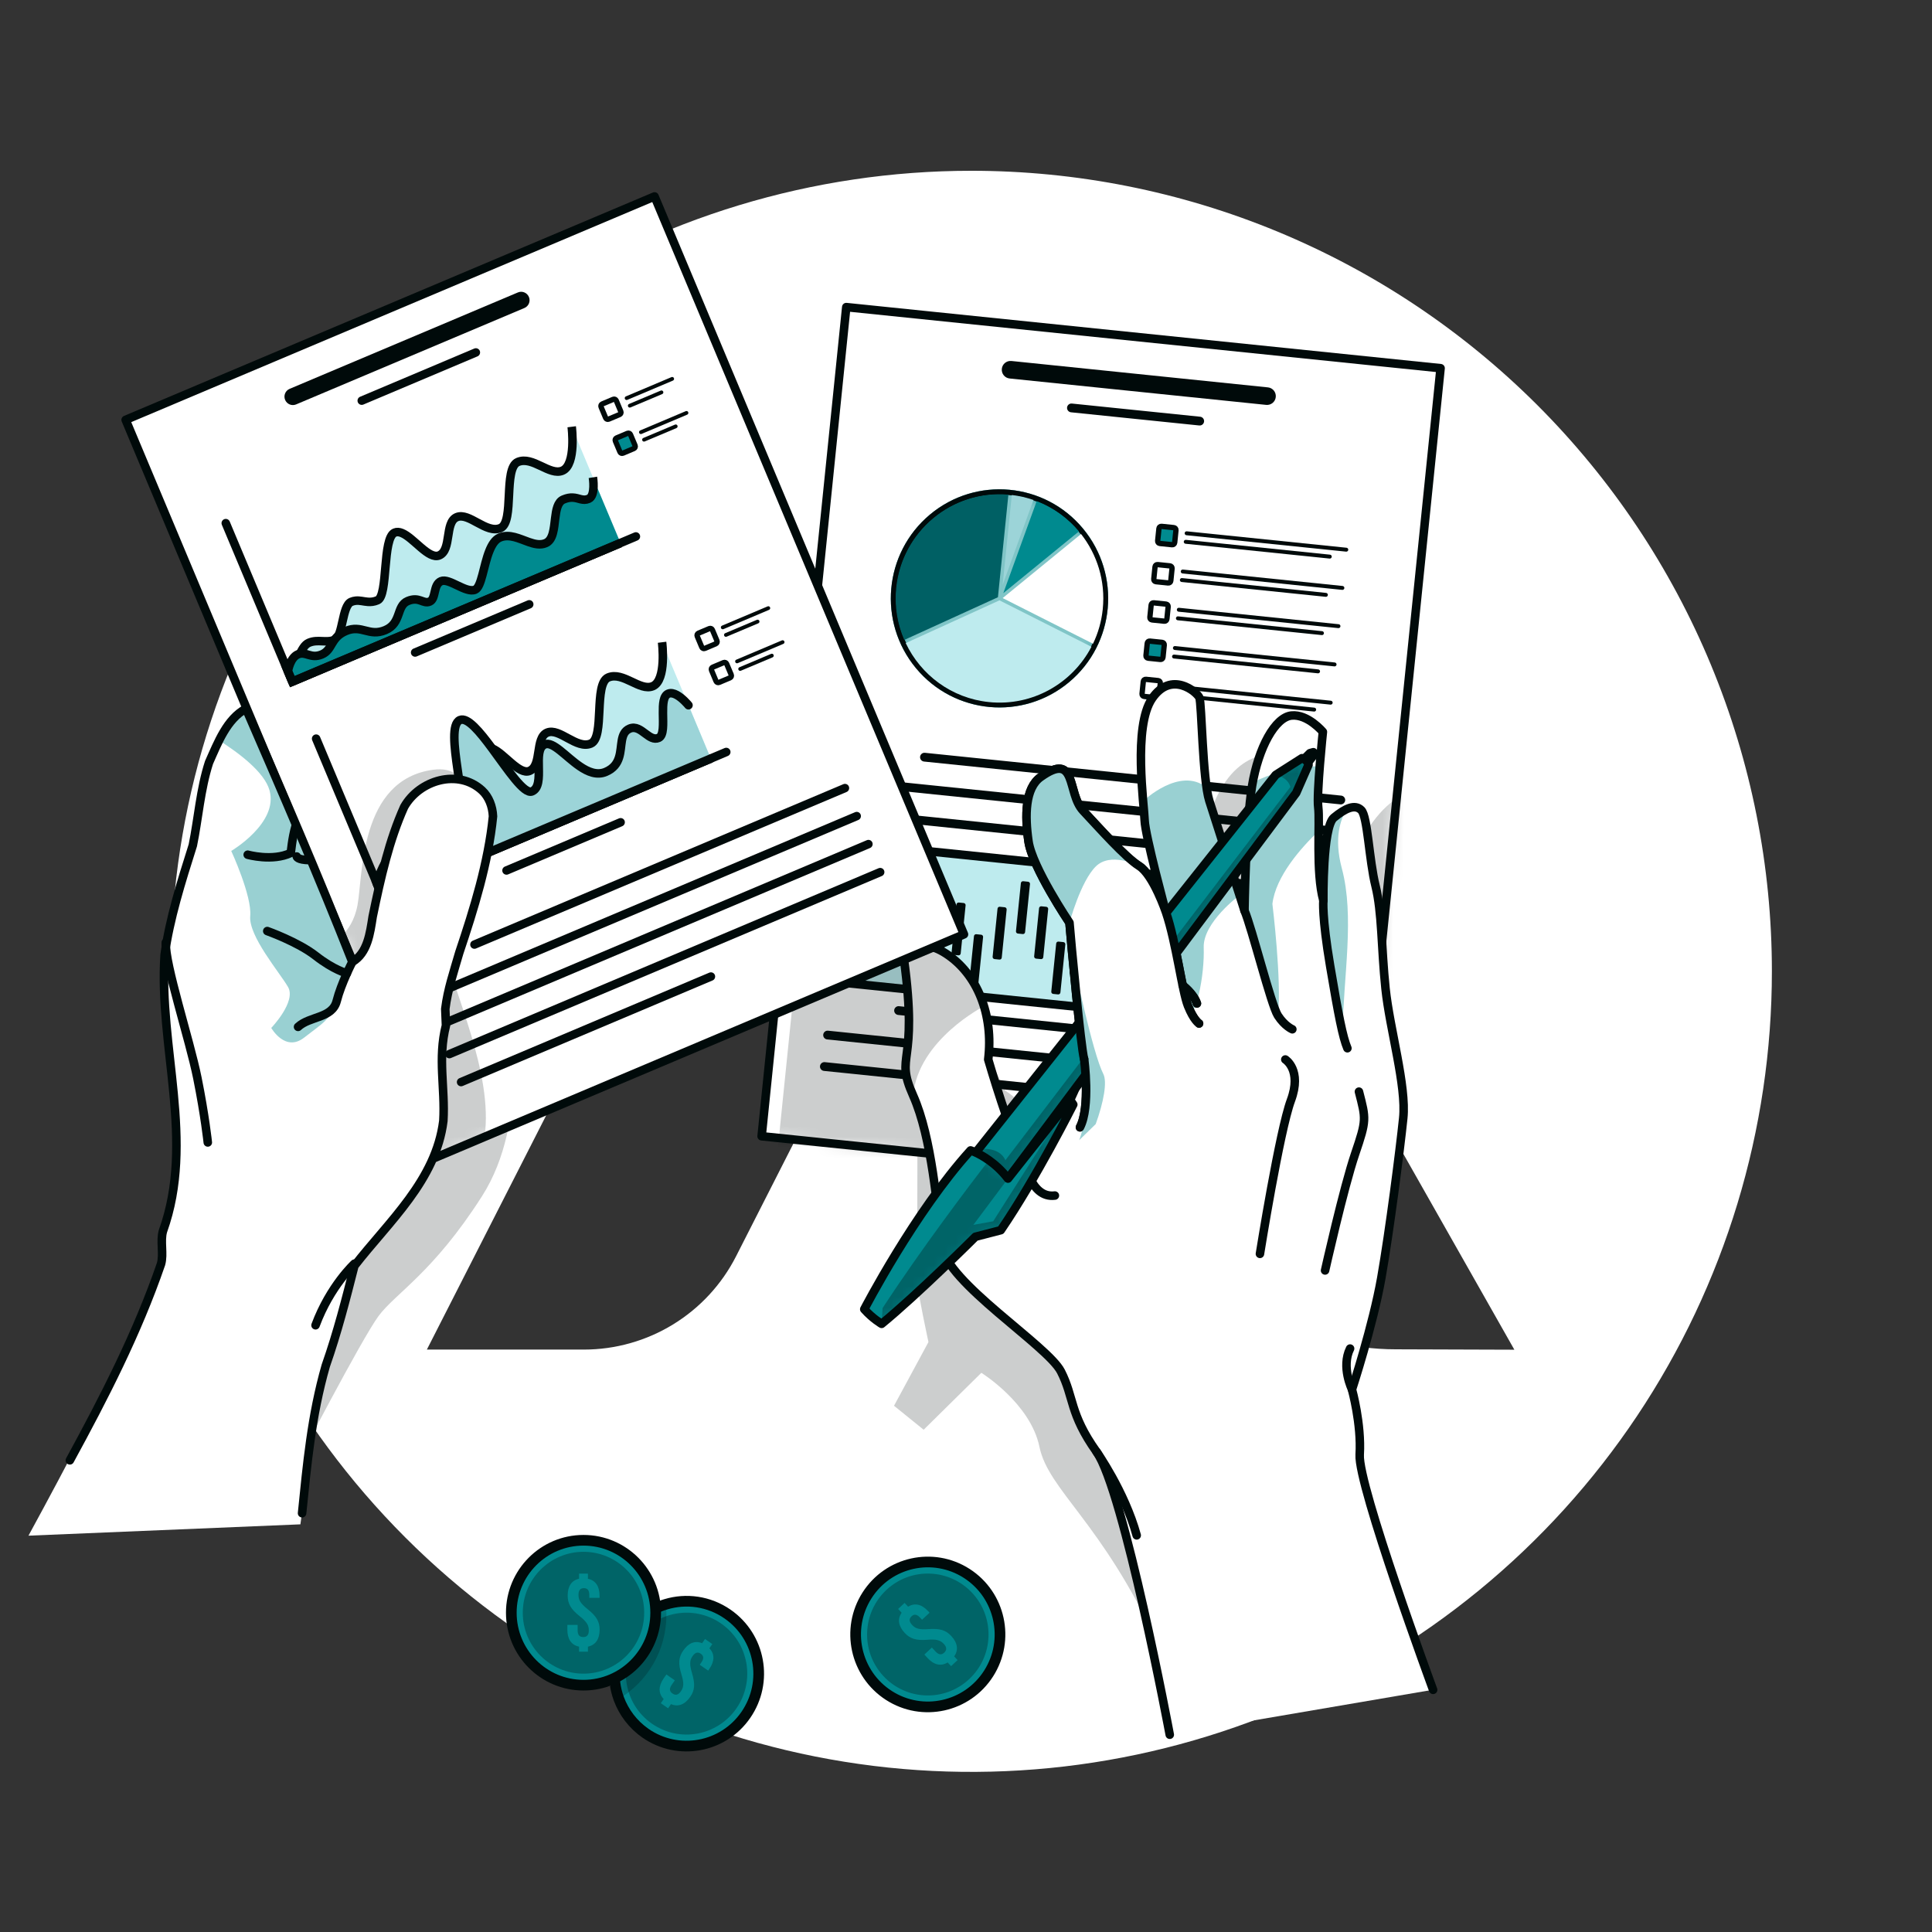 <svg width="181" height="181" viewBox="0 0 181 181" fill="none" xmlns="http://www.w3.org/2000/svg">
<rect x="0" y="0" width="181" height="181" fill="#333333" stroke="none"/>
<path fill-rule="evenodd" clip-rule="evenodd" d="M49.341 28.634C61.67 20.399 76.162 16.002 90.988 16H90.963C100.816 15.994 110.573 17.929 119.678 21.695C128.782 25.462 137.055 30.985 144.024 37.95C150.992 44.916 156.52 53.186 160.291 62.288C164.062 71.391 166.002 81.147 166 91C166 105.834 161.601 120.335 153.359 132.669C145.118 145.003 133.404 154.616 119.698 160.292C105.993 165.968 90.913 167.453 76.364 164.558C61.815 161.663 48.451 154.519 37.963 144.029C27.474 133.538 20.332 120.174 17.44 105.624C14.547 91.075 16.034 75.995 21.713 62.29C27.391 48.586 37.006 36.873 49.341 28.634ZM63.058 124.079C65.575 122.537 67.617 120.329 68.957 117.699L104.552 47.711H91.441C88.027 47.71 84.679 48.654 81.769 50.438C78.858 52.222 76.498 54.777 74.949 57.82L39.991 126.436H54.695C57.647 126.437 60.541 125.621 63.058 124.079ZM118.708 123.159C122.367 125.29 126.526 126.412 130.761 126.411L141.874 126.448L123.862 94.676C122.556 92.366 120.659 90.444 118.367 89.107C116.074 87.77 113.467 87.066 110.813 87.067H94.492L109.931 114.281C112.02 117.964 115.049 121.028 118.708 123.159Z" fill="white"/>
<path d="M69.878 160.656C67.757 163.738 63.544 164.508 60.473 162.379C59.288 161.554 58.448 160.42 57.978 159.161C57.241 157.154 57.453 154.83 58.756 152.937C59.666 151.619 60.958 150.724 62.378 150.3C64.278 149.726 66.407 149.998 68.164 151.217C71.236 153.346 72.002 157.573 69.878 160.656Z" fill="#008A8F"/>
<mask id="mask0_636_29527" style="mask-type:luminance" maskUnits="userSpaceOnUse" x="57" y="150" width="15" height="14">
<path d="M69.879 160.656C67.758 163.738 63.545 164.508 60.474 162.379C59.289 161.554 58.449 160.42 57.979 159.161C57.242 157.154 57.454 154.83 58.757 152.937C59.667 151.619 60.959 150.724 62.379 150.3C64.279 149.726 66.408 149.998 68.165 151.217C71.237 153.346 72.003 157.573 69.879 160.656Z" fill="white"/>
</mask>
<g mask="url(#mask0_636_29527)">
<path opacity="0.3" d="M68.998 160.042C67.211 162.634 63.67 163.282 61.083 161.489C58.496 159.696 57.854 156.142 59.641 153.545C61.428 150.953 64.969 150.305 67.556 152.098C70.139 153.892 70.785 157.445 68.998 160.042Z" fill="#000A0A"/>
<path d="M65.777 153.947L66.049 153.549L66.731 154.024L66.46 154.422C66.969 154.956 66.955 155.622 66.46 156.344L66.346 156.513L65.557 155.965L65.707 155.744C65.971 155.364 65.916 155.114 65.652 154.93C65.388 154.746 65.135 154.786 64.874 155.166C64.614 155.545 64.581 155.917 64.834 156.756C65.138 157.78 65.087 158.362 64.665 158.97C64.166 159.692 63.535 159.942 62.86 159.651L62.592 160.041L61.91 159.566L62.177 159.176C61.66 158.638 61.678 157.964 62.177 157.239L62.431 156.874L63.219 157.423L62.929 157.843C62.665 158.222 62.739 158.476 63.007 158.66C63.275 158.845 63.535 158.822 63.795 158.443C64.056 158.064 64.096 157.684 63.836 156.852C63.524 155.836 63.583 155.247 64.005 154.639C64.496 153.924 65.109 153.67 65.781 153.947H65.777Z" fill="#008A8F"/>
<path opacity="0.2" d="M62.434 151.299C62.434 154.643 60.647 157.567 57.979 159.161C57.242 157.154 57.454 154.83 58.757 152.938C59.667 151.619 60.959 150.724 62.379 150.301C62.415 150.629 62.434 150.96 62.434 151.299Z" fill="#000A0A"/>
</g>
<path d="M69.878 160.656C67.757 163.738 63.544 164.508 60.473 162.379C59.288 161.554 58.448 160.42 57.978 159.161C57.241 157.154 57.453 154.83 58.756 152.937C59.666 151.619 60.958 150.724 62.378 150.3C64.278 149.726 66.407 149.998 68.164 151.217C71.236 153.346 72.002 157.573 69.878 160.656Z" stroke="#000A0A" stroke-linecap="round" stroke-linejoin="round"/>
<path d="M54.665 157.876C58.4 157.876 61.428 154.837 61.428 151.089C61.428 147.34 58.4 144.302 54.665 144.302C50.93 144.302 47.902 147.34 47.902 151.089C47.902 154.837 50.93 157.876 54.665 157.876Z" fill="#008A8F" stroke="#000A0A" stroke-linecap="round" stroke-linejoin="round"/>
<path opacity="0.3" d="M54.665 156.797C57.806 156.797 60.352 154.242 60.352 151.089C60.352 147.936 57.806 145.381 54.665 145.381C51.524 145.381 48.977 147.936 48.977 151.089C48.977 154.242 51.524 156.797 54.665 156.797Z" fill="#000A0A"/>
<path d="M54.251 147.91V147.428H55.08V147.91C55.799 148.057 56.169 148.614 56.169 149.494V149.696H55.208V149.427C55.208 148.963 55.025 148.787 54.702 148.787C54.379 148.787 54.195 148.963 54.195 149.427C54.195 149.891 54.379 150.216 55.061 150.761C55.891 151.427 56.177 151.935 56.177 152.676C56.177 153.556 55.799 154.119 55.08 154.266V154.738H54.251V154.266C53.52 154.119 53.153 153.552 53.153 152.676V152.23H54.115V152.738C54.115 153.202 54.316 153.368 54.639 153.368C54.962 153.368 55.164 153.202 55.164 152.738C55.164 152.274 54.981 151.943 54.298 151.405C53.469 150.746 53.183 150.23 53.183 149.486C53.183 148.617 53.542 148.061 54.254 147.903L54.251 147.91Z" fill="#008A8F"/>
<path d="M92.617 156.785C94.632 153.628 93.716 149.43 90.571 147.408C87.426 145.386 83.244 146.305 81.229 149.461C79.214 152.617 80.129 156.815 83.274 158.838C86.419 160.86 90.602 159.941 92.617 156.785Z" fill="#008A8F" stroke="#000A0A" stroke-linecap="round" stroke-linejoin="round"/>
<path opacity="0.3" d="M91.091 149.244C93.23 151.553 93.094 155.166 90.793 157.313C88.493 159.46 84.893 159.324 82.754 157.015C80.615 154.705 80.75 151.093 83.051 148.946C85.352 146.799 88.951 146.935 91.091 149.244Z" fill="#000A0A"/>
<path d="M84.467 151.089L84.141 150.735L84.75 150.168L85.076 150.522C85.704 150.139 86.35 150.293 86.948 150.938L87.087 151.089L86.383 151.744L86.199 151.549C85.884 151.21 85.63 151.206 85.395 151.427C85.161 151.648 85.142 151.903 85.458 152.241C85.773 152.58 86.126 152.691 86.999 152.624C88.059 152.547 88.614 152.724 89.116 153.265C89.714 153.91 89.817 154.584 89.391 155.18L89.711 155.526L89.102 156.093L88.782 155.747C88.148 156.138 87.494 155.976 86.9 155.331L86.599 155.007L87.304 154.352L87.648 154.723C87.964 155.062 88.225 155.048 88.46 154.827C88.694 154.606 88.731 154.344 88.419 154.005C88.103 153.667 87.744 153.549 86.878 153.622C85.825 153.707 85.263 153.523 84.761 152.982C84.17 152.344 84.056 151.693 84.471 151.092L84.467 151.089Z" fill="#008A8F"/>
<path opacity="0.2" d="M85.95 106.153C85.95 106.153 85.922 119.491 85.95 120.269C85.977 121.047 86.982 125.731 86.982 125.731L83.757 131.699L86.533 133.945L91.938 128.612C91.938 128.612 96.539 131.465 97.38 135.546C98.221 139.627 103.229 142.599 108.425 153.9C113.62 165.201 119.546 128.612 119.546 128.612L103.514 108.354L85.946 106.146L85.95 106.153Z" fill="#000A0A"/>
<path d="M134.96 34.496L130.049 82.588L127.029 112.173L84.824 107.834L76.612 106.99L71.354 106.449L76.014 60.792L79.284 28.772L134.96 34.496Z" fill="white"/>
<mask id="mask1_636_29527" style="mask-type:luminance" maskUnits="userSpaceOnUse" x="71" y="28" width="64" height="85">
<path d="M134.959 34.496L130.048 82.588L127.028 112.173L84.823 107.834L76.611 106.99L71.353 106.449L76.013 60.792L79.284 28.772L134.959 34.496Z" fill="white"/>
</mask>
<g mask="url(#mask1_636_29527)">
<path d="M118.788 36.292L94.756 33.819C94.304 33.774 93.901 34.102 93.856 34.555C93.81 35.009 94.137 35.413 94.589 35.459L118.621 37.932C119.073 37.977 119.476 37.649 119.521 37.196C119.566 36.742 119.239 36.338 118.788 36.292Z" fill="#000A0A"/>
<path d="M112.439 39.041L100.421 37.806C100.195 37.782 99.993 37.949 99.969 38.172C99.945 38.399 100.112 38.601 100.334 38.626L112.352 39.861C112.578 39.885 112.779 39.718 112.804 39.494C112.828 39.267 112.661 39.065 112.439 39.041Z" fill="#000A0A"/>
<path d="M125.658 74.538L86.651 70.526C86.425 70.502 86.224 70.669 86.199 70.893C86.175 71.12 86.342 71.322 86.564 71.346L125.572 75.357C125.797 75.382 125.999 75.214 126.023 74.991C126.048 74.768 125.881 74.562 125.658 74.538Z" fill="#000A0A"/>
<path d="M125.356 77.486L79.999 72.822C79.773 72.798 79.571 72.965 79.547 73.189C79.523 73.415 79.689 73.618 79.912 73.642L125.269 78.305C125.495 78.33 125.696 78.162 125.721 77.939C125.745 77.713 125.578 77.51 125.356 77.486Z" fill="#000A0A"/>
<path d="M112.355 79.125L79.701 75.766C79.475 75.741 79.273 75.909 79.249 76.132C79.225 76.359 79.391 76.561 79.614 76.585L112.268 79.944C112.494 79.969 112.696 79.801 112.72 79.578C112.744 79.355 112.578 79.149 112.355 79.125Z" fill="#000A0A"/>
<path d="M79.188 78.95L77.861 91.948L123.586 96.65L124.913 83.652L79.188 78.95Z" fill="#BEEBEE" stroke="#000A0A" stroke-width="0.8" stroke-miterlimit="10"/>
<path d="M100.154 63.908C104.473 60.297 105.057 53.855 101.459 49.52C97.86 45.185 91.441 44.599 87.122 48.21C82.803 51.822 82.219 58.264 85.817 62.599C89.416 66.934 95.835 67.52 100.154 63.908Z" fill="#008A8F"/>
<mask id="mask2_636_29527" style="mask-type:luminance" maskUnits="userSpaceOnUse" x="83" y="45" width="21" height="22">
<path d="M100.154 63.908C104.473 60.297 105.057 53.855 101.459 49.52C97.86 45.185 91.441 44.599 87.122 48.21C82.803 51.822 82.219 58.264 85.817 62.599C89.416 66.934 95.835 67.52 100.154 63.908Z" fill="white"/>
</mask>
<g mask="url(#mask2_636_29527)">
<path opacity="0.5" d="M100.154 63.908C104.473 60.297 105.057 53.855 101.459 49.52C97.86 45.185 91.441 44.599 87.122 48.21C82.803 51.822 82.219 58.264 85.817 62.599C89.416 66.934 95.835 67.52 100.154 63.908Z" fill="white"/>
</g>
<path d="M99.996 63.718C104.21 60.194 104.78 53.909 101.269 49.679C97.758 45.45 91.495 44.877 87.281 48.401C83.067 51.925 82.497 58.211 86.008 62.441C89.519 66.67 95.782 67.242 99.996 63.718Z" stroke="#000A0A" stroke-width="0.5" stroke-miterlimit="10"/>
<path d="M93.932 56.03L102.398 60.307C102.878 59.312 103.194 58.221 103.312 57.059C103.58 54.436 102.784 51.949 101.279 50.031L93.932 56.034V56.03Z" fill="white"/>
<path d="M93.991 55.574L101.081 49.784C100.035 48.539 98.683 47.552 97.122 46.952L95.843 50.475L93.994 55.574H93.991Z" fill="#008A8F"/>
<path d="M94.791 46.376L93.932 54.796L96.82 46.84C96.174 46.616 95.496 46.459 94.794 46.376H94.791Z" fill="#9CD4D8"/>
<path d="M93.491 55.958L94.471 46.345C89.195 45.888 84.507 49.763 83.965 55.068C83.788 56.798 84.076 58.466 84.719 59.952L93.487 55.954L93.491 55.958Z" fill="#006064"/>
<path d="M92.649 65.773C96.722 66.191 100.462 64.022 102.252 60.593L93.636 56.244L84.854 60.248C86.265 63.227 89.143 65.413 92.649 65.773Z" fill="#BEEBEE"/>
<path d="M109.974 49.432L108.816 49.313C108.696 49.301 108.588 49.389 108.576 49.509L108.457 50.672C108.445 50.792 108.533 50.9 108.653 50.913L109.811 51.032C109.931 51.044 110.039 50.956 110.051 50.836L110.17 49.673C110.182 49.553 110.095 49.445 109.974 49.432Z" fill="#008A8F" stroke="#000A0A" stroke-width="0.5" stroke-miterlimit="10"/>
<path d="M126.11 51.681L111.149 50.143C111.048 50.133 110.975 50.042 110.986 49.941C110.996 49.84 111.086 49.767 111.187 49.777L126.149 51.315C126.249 51.326 126.322 51.416 126.312 51.518C126.301 51.619 126.211 51.692 126.11 51.681Z" fill="#000A0A"/>
<path d="M124.564 52.33L111.065 50.942C110.965 50.932 110.892 50.841 110.902 50.74C110.913 50.639 111.003 50.566 111.104 50.576L124.602 51.964C124.703 51.975 124.776 52.065 124.765 52.166C124.755 52.268 124.664 52.341 124.564 52.33Z" fill="#000A0A"/>
<path d="M109.609 53.014L108.451 52.895C108.331 52.883 108.223 52.971 108.211 53.091L108.092 54.254C108.08 54.374 108.167 54.482 108.288 54.495L109.446 54.614C109.566 54.626 109.674 54.538 109.686 54.418L109.805 53.255C109.817 53.135 109.729 53.027 109.609 53.014Z" stroke="#000A0A" stroke-width="0.5" stroke-linecap="round" stroke-linejoin="round"/>
<path d="M125.745 55.263L110.784 53.725C110.683 53.715 110.61 53.624 110.62 53.523C110.631 53.422 110.721 53.348 110.822 53.359L125.783 54.897C125.884 54.908 125.957 54.998 125.947 55.099C125.936 55.201 125.846 55.274 125.745 55.263Z" fill="#000A0A"/>
<path d="M124.199 55.912L110.701 54.524C110.6 54.514 110.527 54.423 110.538 54.322C110.548 54.221 110.638 54.148 110.739 54.158L124.237 55.546C124.338 55.557 124.411 55.647 124.401 55.748C124.39 55.85 124.3 55.923 124.199 55.912Z" fill="#000A0A"/>
<path d="M109.244 56.596L108.086 56.477C107.966 56.465 107.858 56.553 107.846 56.673L107.727 57.836C107.715 57.956 107.803 58.064 107.923 58.077L109.081 58.196C109.201 58.208 109.309 58.12 109.321 58L109.44 56.837C109.452 56.717 109.365 56.609 109.244 56.596Z" stroke="#000A0A" stroke-width="0.5" stroke-linecap="round" stroke-linejoin="round"/>
<path d="M125.377 58.846L110.416 57.308C110.315 57.297 110.242 57.206 110.253 57.105C110.263 57.004 110.353 56.931 110.454 56.941L125.416 58.48C125.516 58.49 125.589 58.581 125.579 58.682C125.569 58.783 125.478 58.856 125.377 58.846Z" fill="#000A0A"/>
<path d="M123.83 59.498L110.332 58.11C110.231 58.1 110.158 58.009 110.169 57.908C110.179 57.807 110.269 57.733 110.37 57.744L123.869 59.132C123.969 59.143 124.042 59.233 124.032 59.334C124.021 59.436 123.931 59.509 123.83 59.498Z" fill="#000A0A"/>
<path d="M108.878 60.181L107.72 60.062C107.6 60.05 107.492 60.138 107.48 60.259L107.361 61.421C107.349 61.542 107.437 61.65 107.557 61.662L108.715 61.781C108.835 61.794 108.943 61.706 108.955 61.585L109.074 60.422C109.086 60.302 108.999 60.194 108.878 60.181Z" fill="#008A8F" stroke="#000A0A" stroke-width="0.5" stroke-miterlimit="10"/>
<path d="M125.012 62.431L110.051 60.893C109.95 60.883 109.877 60.792 109.887 60.691C109.898 60.59 109.988 60.516 110.089 60.527L125.05 62.065C125.151 62.075 125.224 62.166 125.214 62.267C125.203 62.368 125.113 62.442 125.012 62.431Z" fill="#000A0A"/>
<path d="M123.466 63.08L109.968 61.692C109.867 61.682 109.794 61.591 109.804 61.49C109.815 61.389 109.905 61.316 110.006 61.326L123.504 62.714C123.605 62.725 123.678 62.815 123.668 62.916C123.657 63.018 123.567 63.091 123.466 63.08Z" fill="#000A0A"/>
<path d="M108.51 63.763L107.351 63.644C107.231 63.632 107.124 63.72 107.111 63.84L106.993 65.003C106.98 65.124 107.068 65.231 107.188 65.244L108.346 65.363C108.467 65.375 108.574 65.287 108.586 65.167L108.705 64.004C108.717 63.884 108.63 63.776 108.51 63.763Z" fill="white" stroke="#000A0A" stroke-width="0.5" stroke-linecap="round" stroke-linejoin="round"/>
<path d="M124.647 66.013L109.686 64.475C109.585 64.465 109.512 64.374 109.522 64.273C109.533 64.172 109.623 64.098 109.724 64.109L124.685 65.647C124.786 65.658 124.859 65.748 124.849 65.849C124.838 65.951 124.748 66.024 124.647 66.013Z" fill="#000A0A"/>
<path d="M123.101 66.662L109.603 65.274C109.502 65.264 109.429 65.173 109.439 65.072C109.45 64.971 109.54 64.897 109.641 64.908L123.139 66.296C123.24 66.307 123.313 66.397 123.302 66.499C123.292 66.6 123.202 66.673 123.101 66.662Z" fill="#000A0A"/>
<path d="M117.991 92.266L118.844 92.354L119.345 87.451L118.491 87.364L117.991 92.266Z" fill="#9CD4D8" stroke="#000A0A" stroke-width="0.8" stroke-linecap="round" stroke-linejoin="round"/>
<path d="M118.065 91.521L118.918 91.609L119.154 89.302L118.3 89.214L118.065 91.521Z" fill="#008A8F" stroke="#000A0A" stroke-width="0.8" stroke-miterlimit="10"/>
<path d="M120.04 91.221L120.894 91.308L121.395 86.406L120.541 86.318L120.04 91.221Z" fill="#9CD4D8" stroke="#000A0A" stroke-width="0.8" stroke-linecap="round" stroke-linejoin="round"/>
<path d="M120.401 87.618L120.165 89.925L121.019 90.013L121.255 87.706L120.401 87.618Z" fill="#008A8F" stroke="#000A0A" stroke-width="0.8" stroke-miterlimit="10"/>
<path d="M121.868 92.358L122.722 92.446L123.223 87.543L122.369 87.455L121.868 92.358Z" fill="#9CD4D8" stroke="#000A0A" stroke-width="0.8" stroke-linecap="round" stroke-linejoin="round"/>
<path d="M122.053 90.518L122.906 90.606L123.142 88.299L122.288 88.211L122.053 90.518Z" fill="#008A8F" stroke="#000A0A" stroke-width="0.8" stroke-miterlimit="10"/>
<path d="M116.167 91.097L117.021 91.184L117.522 86.281L116.668 86.194L116.167 91.097Z" fill="#9CD4D8" stroke="#000A0A" stroke-width="0.8" stroke-linecap="round" stroke-linejoin="round"/>
<path d="M116.241 90.355L117.095 90.443L117.331 88.136L116.477 88.048L116.241 90.355Z" fill="#008A8F" stroke="#000A0A" stroke-width="0.8" stroke-miterlimit="10"/>
<path d="M114.097 92.344L114.951 92.432L115.451 87.529L114.597 87.442L114.097 92.344Z" fill="#9CD4D8" stroke="#000A0A" stroke-width="0.8" stroke-linecap="round" stroke-linejoin="round"/>
<path d="M114.153 91.798L115.007 91.886L115.242 89.578L114.388 89.49L114.153 91.798Z" fill="#008A8F" stroke="#000A0A" stroke-width="0.8" stroke-miterlimit="10"/>
<path d="M112.302 90.885L113.156 90.972L113.657 86.07L112.803 85.982L112.302 90.885Z" fill="#9CD4D8" stroke="#000A0A" stroke-width="0.8" stroke-linecap="round" stroke-linejoin="round"/>
<path d="M112.318 90.703L113.172 90.79L113.407 88.483L112.553 88.395L112.318 90.703Z" fill="#008A8F" stroke="#000A0A" stroke-width="0.8" stroke-miterlimit="10"/>
<path d="M110.116 93.255L110.97 93.343L111.47 88.44L110.617 88.352L110.116 93.255Z" fill="#9CD4D8" stroke="#000A0A" stroke-width="0.8" stroke-linecap="round" stroke-linejoin="round"/>
<path d="M110.131 93.069L110.985 93.157L111.22 90.85L110.366 90.762L110.131 93.069Z" fill="#008A8F" stroke="#000A0A" stroke-width="0.8" stroke-miterlimit="10"/>
<path d="M108.509 89.96L109.363 90.048L109.864 85.145L109.01 85.057L108.509 89.96Z" fill="#9CD4D8" stroke="#000A0A" stroke-width="0.8" stroke-linecap="round" stroke-linejoin="round"/>
<path d="M108.586 89.222L109.44 89.31L109.676 87.002L108.822 86.914L108.586 89.222Z" fill="#008A8F" stroke="#000A0A" stroke-width="0.8" stroke-miterlimit="10"/>
<path d="M106.612 89.481L107.466 89.569L107.966 84.666L107.112 84.579L106.612 89.481Z" fill="#9CD4D8" stroke="#000A0A" stroke-width="0.8" stroke-linecap="round" stroke-linejoin="round"/>
<path d="M106.803 87.634L107.657 87.721L107.893 85.414L107.039 85.326L106.803 87.634Z" fill="#008A8F" stroke="#000A0A" stroke-width="0.8" stroke-miterlimit="10"/>
<path d="M104.376 92.358L105.23 92.446L105.73 87.543L104.877 87.455L104.376 92.358Z" fill="#9CD4D8" stroke="#000A0A" stroke-width="0.8" stroke-linecap="round" stroke-linejoin="round"/>
<path d="M104.587 90.327L105.441 90.415L105.677 88.107L104.823 88.02L104.587 90.327Z" fill="#008A8F" stroke="#000A0A" stroke-width="0.8" stroke-miterlimit="10"/>
<path d="M102.673 90.005L103.527 90.093L104.027 85.19L103.173 85.103L102.673 90.005Z" fill="#9CD4D8" stroke="#000A0A" stroke-width="0.8" stroke-linecap="round" stroke-linejoin="round"/>
<path d="M102.766 89.083L103.62 89.171L103.855 86.863L103.001 86.775L102.766 89.083Z" fill="#008A8F" stroke="#000A0A" stroke-width="0.8" stroke-miterlimit="10"/>
<path d="M100.617 91.09L101.47 91.178L101.971 86.275L101.117 86.187L100.617 91.09Z" fill="#9CD4D8" stroke="#000A0A" stroke-width="0.8" stroke-linecap="round" stroke-linejoin="round"/>
<path d="M100.698 90.349L101.552 90.436L101.787 88.129L100.933 88.041L100.698 90.349Z" fill="#008A8F" stroke="#000A0A" stroke-width="0.8" stroke-miterlimit="10"/>
<path d="M98.668 93.116L99.124 93.163C99.234 93.174 99.333 93.094 99.344 92.984L99.804 88.479C99.815 88.369 99.735 88.271 99.625 88.26L99.169 88.213C99.059 88.202 98.961 88.281 98.95 88.391L98.49 92.896C98.479 93.006 98.559 93.105 98.668 93.116Z" fill="#000A0A"/>
<path d="M97.064 89.81L97.52 89.856C97.63 89.868 97.728 89.788 97.739 89.678L98.199 85.173C98.21 85.063 98.13 84.965 98.021 84.954L97.564 84.907C97.455 84.895 97.356 84.975 97.345 85.085L96.885 89.59C96.874 89.7 96.954 89.798 97.064 89.81Z" fill="#000A0A"/>
<path d="M95.36 87.461L95.816 87.508C95.926 87.519 96.024 87.439 96.035 87.329L96.495 82.824C96.506 82.714 96.426 82.616 96.317 82.605L95.86 82.558C95.751 82.547 95.652 82.626 95.641 82.736L95.181 87.241C95.17 87.351 95.25 87.449 95.36 87.461Z" fill="#000A0A"/>
<path d="M93.173 89.852L93.629 89.899C93.739 89.91 93.837 89.831 93.848 89.721L94.308 85.216C94.319 85.106 94.239 85.008 94.129 84.996L93.673 84.95C93.564 84.938 93.465 85.018 93.454 85.128L92.994 89.633C92.983 89.743 93.063 89.841 93.173 89.852Z" fill="#000A0A"/>
<path d="M90.966 92.425L91.422 92.472C91.532 92.483 91.63 92.403 91.641 92.293L92.101 87.788C92.112 87.678 92.032 87.58 91.922 87.569L91.466 87.522C91.356 87.51 91.258 87.59 91.247 87.7L90.787 92.205C90.776 92.315 90.856 92.413 90.966 92.425Z" fill="#000A0A"/>
<path d="M89.328 89.456L89.784 89.502C89.894 89.514 89.992 89.434 90.003 89.324L90.463 84.819C90.474 84.709 90.394 84.611 90.284 84.6L89.828 84.553C89.719 84.541 89.62 84.621 89.609 84.731L89.149 89.236C89.138 89.346 89.218 89.444 89.328 89.456Z" fill="#000A0A"/>
<path d="M87.481 88.445L87.938 88.492C88.047 88.503 88.146 88.423 88.157 88.314L88.617 83.809C88.628 83.699 88.548 83.6 88.438 83.589L87.982 83.542C87.872 83.531 87.774 83.611 87.763 83.721L87.303 88.226C87.292 88.336 87.372 88.434 87.481 88.445Z" fill="#000A0A"/>
<path d="M85.406 89.778L85.862 89.825C85.972 89.836 86.07 89.756 86.082 89.646L86.541 85.141C86.553 85.031 86.473 84.933 86.363 84.922L85.907 84.875C85.797 84.864 85.699 84.944 85.688 85.053L85.228 89.558C85.216 89.668 85.296 89.767 85.406 89.778Z" fill="#000A0A"/>
<path d="M83.641 88.045L84.097 88.092C84.207 88.103 84.305 88.023 84.316 87.913L84.776 83.408C84.787 83.298 84.707 83.2 84.597 83.189L84.141 83.142C84.031 83.131 83.933 83.21 83.922 83.32L83.462 87.825C83.451 87.935 83.531 88.033 83.641 88.045Z" fill="#000A0A"/>
<path d="M81.65 88.51L82.106 88.556C82.216 88.568 82.314 88.488 82.326 88.378L82.786 83.873C82.797 83.763 82.717 83.665 82.607 83.654L82.151 83.607C82.041 83.595 81.943 83.675 81.932 83.785L81.472 88.29C81.461 88.4 81.541 88.498 81.65 88.51Z" fill="#000A0A"/>
<path d="M123.233 98.277L84.226 94.266C84 94.241 83.798 94.409 83.774 94.632C83.749 94.859 83.916 95.061 84.139 95.085L123.146 99.097C123.372 99.121 123.574 98.954 123.598 98.73C123.622 98.507 123.455 98.301 123.233 98.277Z" fill="#000A0A"/>
<path d="M122.933 101.224L77.576 96.561C77.351 96.536 77.149 96.704 77.125 96.927C77.1 97.154 77.267 97.356 77.49 97.38L122.846 102.044C123.072 102.068 123.274 101.901 123.298 101.678C123.322 101.451 123.156 101.249 122.933 101.224Z" fill="#000A0A"/>
<path d="M103.579 102.215L77.274 99.508C77.048 99.484 76.847 99.651 76.822 99.874C76.798 100.101 76.965 100.303 77.187 100.328L103.492 103.034C103.718 103.059 103.92 102.891 103.944 102.668C103.968 102.445 103.802 102.239 103.579 102.215Z" fill="#000A0A"/>
<path opacity="0.2" d="M139.914 85.162C138.273 85.031 137.705 87.657 137.705 87.657C137.705 87.657 135.109 84.243 135.52 76.215C135.52 76.215 134.252 72.657 130.855 74.806C127.462 76.956 123.938 84.532 124.778 92.786L118.174 70.784C115.893 71.269 111.257 74.347 112.479 89.206L105.273 81.561C105.273 81.561 103.322 80.931 102.219 82.664C101.117 84.4 101.643 96.804 102.554 101.443C103.471 106.087 101.142 115.405 101.142 115.405C101.142 115.405 98.657 104.849 94.161 102.176L77.04 66.736L71.353 122.453L77.769 123.113L88.075 118.078C88.016 120.406 87.961 122.547 87.791 124.143L139.295 129.438L142.98 93.335C141.729 88.836 140.533 85.209 139.914 85.162Z" fill="#000A0A"/>
</g>
<path d="M134.96 34.496L130.049 82.588L127.029 112.173L84.824 107.834L76.612 106.99L71.354 106.449L76.014 60.792L79.284 28.772L134.96 34.496Z" stroke="#000A0A" stroke-width="0.8" stroke-linecap="round" stroke-linejoin="round"/>
<path d="M134.264 158.305L109.589 162.519C109.589 162.519 105.294 139.62 102.732 136.014C100.171 132.404 100.64 130.921 99.396 128.49C98.645 127.022 94.882 124.284 91.927 121.58H91.924C91.667 121.347 91.417 121.113 91.177 120.879C91.073 120.785 90.975 120.684 90.878 120.59C90.485 120.199 90.12 119.819 89.797 119.446C89.679 119.313 89.568 119.181 89.463 119.048C88.848 118.284 88.414 117.569 88.268 116.924C88.257 116.889 88.251 116.854 88.247 116.816C88.237 116.771 88.23 116.729 88.226 116.687C88.16 116.146 88.091 115.529 88.021 114.859C88.007 114.727 87.993 114.587 87.976 114.448C87.969 114.392 87.962 114.339 87.955 114.28C87.896 113.722 87.83 113.129 87.754 112.519C87.677 111.88 87.594 111.218 87.496 110.552C87.465 110.321 87.434 110.091 87.396 109.857C87.396 109.854 87.396 109.85 87.392 109.85C87.354 109.592 87.312 109.334 87.27 109.073L87.156 108.403C87.149 108.365 87.138 108.33 87.135 108.298C87.086 108.037 87.038 107.782 86.989 107.524C86.978 107.496 86.975 107.468 86.972 107.437C86.923 107.21 86.878 106.987 86.826 106.76C86.718 106.254 86.596 105.759 86.464 105.278C86.204 104.319 85.898 103.422 85.543 102.627C83.764 98.64 86.078 100.081 84.685 89.823C84.685 89.823 85.71 87.444 88.633 89.345C88.859 89.491 89.074 89.652 89.286 89.823H89.29C89.877 90.297 90.398 90.858 90.843 91.49C91.424 92.309 91.875 93.248 92.185 94.266C92.647 95.783 92.796 97.482 92.581 99.254C92.581 99.254 94.777 106.809 95.934 108.528C97.095 110.248 101.877 100.37 101.568 99.219C101.506 98.989 101.419 98.427 101.321 97.656C101.3 97.486 101.28 97.304 101.255 97.112C101.234 96.921 101.21 96.722 101.189 96.516C101.175 96.418 101.165 96.314 101.151 96.213C101.148 96.171 101.144 96.129 101.137 96.09C101.095 95.696 101.047 95.278 101.002 94.845C100.991 94.723 100.977 94.608 100.963 94.489C100.942 94.284 100.922 94.071 100.901 93.862C100.894 93.83 100.894 93.795 100.89 93.757C100.876 93.638 100.863 93.516 100.852 93.391C100.824 93.147 100.8 92.899 100.776 92.651C100.751 92.439 100.734 92.226 100.713 92.013C100.671 91.612 100.633 91.211 100.595 90.824C100.567 90.534 100.539 90.248 100.515 89.969C100.508 89.906 100.501 89.843 100.498 89.784C100.352 88.249 100.237 86.987 100.195 86.45C100.195 86.45 96.716 81.281 96.359 78.846C96.001 76.408 96.032 73.848 97.488 72.805C100.936 70.342 99.928 74.311 101.471 75.954C103.014 77.604 105.381 80.29 106.722 81.13C107.959 81.919 109.064 84.981 109.221 85.428C109.044 84.758 107.275 78.173 107.236 76.847C107.191 75.449 106.128 68.072 107.935 65.424C109.739 62.78 112.144 64.831 112.366 65.354C112.588 65.878 112.654 73.025 113.29 75.016C113.93 77.004 116.589 85.295 116.589 85.295C116.589 85.295 116.7 77.231 117.301 73.621C117.899 70.014 119.463 67.189 120.992 67.029C122.521 66.868 123.935 68.56 123.935 68.56C123.935 68.56 123.331 74.315 123.504 75.644C123.675 76.969 123.254 81.772 123.981 84.353C123.981 84.353 123.897 77.479 124.961 76.6C126.028 75.721 126.938 75.299 127.536 75.892C128.13 76.484 128.262 80.555 128.87 83.004C129.482 85.456 129.402 88.78 129.802 92.599C130.201 96.418 131.776 101.72 131.463 104.751C131.15 107.775 130.188 115.299 129.413 119.711C128.638 124.127 126.66 130.168 126.66 130.168C126.66 130.168 127.56 133.394 127.386 136.272C127.209 139.149 134.264 158.305 134.264 158.305Z" fill="white"/>
<path opacity="0.4" d="M113.295 75.012C113.767 76.484 115.345 81.409 116.134 83.868C116.134 83.868 112.683 86.414 112.77 88.775C112.86 91.137 112.137 95.912 110.591 95.776C109.044 95.643 109.183 85.71 108.676 84.042C108.989 84.757 109.194 85.343 109.235 85.458C109.121 85.029 107.279 78.197 107.24 76.843C107.23 76.526 107.167 75.891 107.094 75.071V75.054C107.094 75.054 110.525 71.761 113.041 73.777C113.117 74.283 113.197 74.705 113.295 75.008V75.012Z" fill="#008A8F"/>
<path opacity="0.4" d="M123.539 77.851C121.933 79.379 119.511 82.082 119.205 84.688C119.205 84.688 120.102 91.96 119.72 95.134L116.588 85.295C116.588 85.295 116.7 77.231 117.301 73.621C117.315 73.523 117.336 73.422 117.353 73.32C118.889 72.532 120.995 71.828 123.64 71.779C123.518 73.334 123.421 75.002 123.504 75.64C123.556 76.073 123.553 76.875 123.543 77.851H123.539Z" fill="#008A8F"/>
<path opacity="0.4" d="M124.96 76.6C124.96 76.6 124.953 76.61 124.95 76.61C124.912 76.638 124.818 76.711 124.682 76.826C124.769 76.666 124.86 76.512 124.957 76.373L124.964 76.6H124.96Z" fill="#008A8F"/>
<path opacity="0.4" d="M125.776 96.715C125.776 96.715 123.712 88.944 123.677 82.686C123.663 80.37 123.927 78.26 124.675 76.833C124.762 76.669 124.852 76.516 124.949 76.376L124.956 76.603C125.398 76.24 125.808 75.954 126.186 75.787C125.606 76.694 124.939 78.469 125.71 81.354C126.92 85.874 125.867 91.392 125.773 96.718L125.776 96.715Z" fill="#008A8F"/>
<path opacity="0.2" d="M92.185 94.266C92.185 94.266 86.03 97.395 85.543 102.627C83.764 98.64 86.078 100.081 84.685 89.823C84.685 89.823 85.71 87.444 88.633 89.345C88.859 89.491 89.074 89.652 89.286 89.823H89.29C89.877 90.297 90.398 90.859 90.843 91.49L92.185 94.266Z" fill="#000A0A"/>
<path d="M109.589 162.518C109.589 162.518 105.297 139.62 102.732 136.013C100.171 132.407 100.64 130.921 99.396 128.49C98.152 126.058 88.647 120.143 88.226 116.686C87.806 113.233 87.323 106.613 85.543 102.626C83.764 98.636 86.079 100.08 84.681 89.822C84.681 89.822 85.714 87.447 88.633 89.344C91.552 91.245 93.092 95.047 92.581 99.257C92.581 99.257 94.777 106.808 95.935 108.528C97.095 110.251 101.874 100.37 101.565 99.215C101.255 98.061 100.338 88.239 100.195 86.449C100.195 86.449 96.716 81.276 96.359 78.845C96.001 76.411 96.032 73.847 97.488 72.808C100.936 70.345 99.928 74.314 101.471 75.961C103.014 77.607 105.381 80.293 106.722 81.137C108.064 81.981 109.238 85.486 109.238 85.486C109.238 85.486 107.278 78.252 107.236 76.854C107.195 75.455 106.128 68.078 107.935 65.434C109.742 62.79 112.147 64.841 112.366 65.361C112.585 65.881 112.658 73.031 113.294 75.019C113.93 77.011 116.589 85.302 116.589 85.302C116.589 85.302 116.703 77.237 117.301 73.627C117.902 70.017 119.466 67.192 120.992 67.035C122.521 66.875 123.935 68.566 123.935 68.566C123.935 68.566 123.331 74.322 123.501 75.65C123.671 76.979 123.254 81.779 123.981 84.36C123.981 84.36 123.894 77.485 124.961 76.606C126.028 75.727 126.938 75.305 127.532 75.898C128.13 76.491 128.259 80.561 128.87 83.01C129.479 85.459 129.402 88.786 129.802 92.605C130.202 96.425 131.776 101.726 131.463 104.754C131.15 107.782 130.184 115.302 129.409 119.717C128.634 124.133 126.66 130.174 126.66 130.174C126.66 130.174 127.56 133.401 127.383 136.278C127.206 139.156 134.261 158.312 134.261 158.312" stroke="#000A0A" stroke-width="0.8" stroke-linecap="round" stroke-linejoin="round"/>
<path d="M116.585 85.295C117.304 86.99 119.08 94.147 119.716 95.138C120.352 96.129 121.072 96.428 121.072 96.428" stroke="#000A0A" stroke-width="0.8" stroke-linecap="round" stroke-linejoin="round"/>
<path d="M123.98 84.353C123.98 84.353 123.827 85.818 124.616 90.496C125.405 95.173 125.791 97.161 126.232 98.204" stroke="#000A0A" stroke-width="0.8" stroke-linecap="round" stroke-linejoin="round"/>
<path d="M109.238 85.479C110.204 88.329 110.746 92.87 111.295 94.237C111.845 95.605 112.335 95.887 112.335 95.887" stroke="#000A0A" stroke-width="0.8" stroke-linecap="round" stroke-linejoin="round"/>
<path d="M110.799 92.316C110.799 92.316 111.81 93.07 112.133 94.008" stroke="#000A0A" stroke-width="0.8" stroke-linecap="round" stroke-linejoin="round"/>
<path d="M95.938 108.528C95.938 108.528 96.466 112.306 98.826 112.006" stroke="#000A0A" stroke-width="0.8" stroke-linecap="round" stroke-linejoin="round"/>
<path d="M101.568 99.216C101.568 99.216 102.18 103.705 101.176 105.613" stroke="#000A0A" stroke-width="0.8" stroke-linecap="round" stroke-linejoin="round"/>
<path d="M120.415 99.258C120.415 99.258 122 100.231 120.94 103.087C119.88 105.944 118.038 117.468 118.038 117.468" stroke="#000A0A" stroke-width="0.8" stroke-linecap="round" stroke-linejoin="round"/>
<path d="M127.313 102.27C127.977 104.851 128.036 104.918 126.959 108.088C125.878 111.259 124.14 119.023 124.14 119.023" stroke="#000A0A" stroke-width="0.8" stroke-linecap="round" stroke-linejoin="round"/>
<path d="M126.663 130.168C126.663 130.168 125.628 128.068 126.483 126.341" stroke="#000A0A" stroke-width="0.8" stroke-linecap="round" stroke-linejoin="round"/>
<path d="M102.732 136.013C102.732 136.013 105.352 139.707 106.492 143.84" stroke="#000A0A" stroke-width="0.8" stroke-linecap="round" stroke-linejoin="round"/>
<path d="M122.013 71.266L122.722 70.561L123.042 70.471L123.021 70.819L122.371 71.653L122.013 71.266Z" fill="#9CD4D8" stroke="#000A0A" stroke-width="0.8" stroke-linecap="round" stroke-linejoin="round"/>
<path d="M122.587 71.654L121.436 74.28L90.436 115.763L86.982 113.555L91.67 107.653L119.514 72.599L121.971 71.033C121.971 71.033 122.496 71.169 122.59 71.654H122.587Z" fill="#008A8F"/>
<mask id="mask3_636_29527" style="mask-type:luminance" maskUnits="userSpaceOnUse" x="86" y="71" width="37" height="45">
<path d="M122.587 71.654L121.436 74.28L90.436 115.763L86.982 113.555L91.67 107.653L119.514 72.599L121.971 71.033C121.971 71.033 122.496 71.169 122.59 71.654H122.587Z" fill="white"/>
</mask>
<g mask="url(#mask3_636_29527)">
<path opacity="0.3" d="M122.587 71.654L121.436 74.28L90.436 115.763L86.982 113.555L91.67 107.653C93.825 107.43 94.183 108.706 94.183 108.706L120.891 73.722C120.63 72.78 119.514 72.599 119.514 72.599L121.971 71.033C121.971 71.033 122.496 71.169 122.59 71.654H122.587Z" fill="#000A0A"/>
</g>
<path d="M122.587 71.654L121.436 74.28L90.436 115.763L86.982 113.555L91.67 107.653L119.514 72.599L121.971 71.033C121.971 71.033 122.496 71.169 122.59 71.654H122.587Z" stroke="#000A0A" stroke-width="0.8" stroke-linecap="round" stroke-linejoin="round"/>
<path d="M100.546 103.481C100.546 103.481 97.088 110.373 93.759 115.25L91.382 115.867C91.382 115.867 85.926 121.308 82.596 124.025C82.596 124.025 81.741 123.527 80.97 122.655C80.97 122.655 85.696 113.544 90.927 107.778C90.927 107.778 91.688 108.012 92.643 108.692C93.21 109.097 93.849 109.655 94.433 110.415L100.261 103.056L100.55 103.481H100.546Z" fill="#008A8F"/>
<mask id="mask4_636_29527" style="mask-type:luminance" maskUnits="userSpaceOnUse" x="80" y="103" width="21" height="22">
<path d="M100.546 103.481C100.546 103.481 97.088 110.373 93.759 115.25L91.382 115.867C91.382 115.867 85.926 121.308 82.596 124.025C82.596 124.025 81.741 123.527 80.97 122.655C80.97 122.655 85.696 113.544 90.927 107.778C90.927 107.778 91.688 108.012 92.643 108.692C93.21 109.097 93.849 109.655 94.433 110.415L100.261 103.056L100.55 103.481H100.546Z" fill="white"/>
</mask>
<g mask="url(#mask4_636_29527)">
<path opacity="0.3" d="M100.546 103.481C100.546 103.481 97.088 110.373 93.759 115.25L91.382 115.867C91.382 115.867 85.925 121.308 82.596 124.025L82.686 122.546C86.297 117.011 90.885 110.973 92.64 108.692C93.206 109.097 93.846 109.655 94.43 110.415L91.191 114.754L93.046 114.419L100.258 103.056L100.546 103.481Z" fill="#000A0A"/>
</g>
<path d="M100.546 103.481C100.546 103.481 97.088 110.373 93.759 115.25L91.382 115.867C91.382 115.867 85.926 121.308 82.596 124.025C82.596 124.025 81.741 123.527 80.97 122.655C80.97 122.655 85.696 113.544 90.927 107.778C90.927 107.778 91.688 108.012 92.643 108.692C93.21 109.097 93.849 109.655 94.433 110.415L100.261 103.056L100.55 103.481H100.546Z" stroke="#000A0A" stroke-width="0.8" stroke-linecap="round" stroke-linejoin="round"/>
<path d="M112.334 95.888L102.652 105.312L101.106 106.819C102.166 104.085 101.651 99.861 101.585 99.344V99.338C101.582 99.31 101.578 99.292 101.578 99.292C101.578 99.268 101.578 99.236 101.571 99.219C101.512 98.992 101.425 98.427 101.328 97.656C101.307 97.485 101.286 97.304 101.262 97.112C101.238 96.92 101.217 96.722 101.192 96.516C101.179 96.418 101.168 96.317 101.158 96.216C101.154 96.174 101.151 96.132 101.144 96.094C101.102 95.7 101.053 95.281 101.008 94.845C100.998 94.726 100.984 94.608 100.97 94.489C100.949 94.284 100.928 94.074 100.907 93.861C100.904 93.83 100.901 93.795 100.897 93.757C100.887 93.638 100.869 93.516 100.859 93.387C100.831 93.143 100.81 92.895 100.782 92.648C100.762 92.435 100.741 92.222 100.72 92.009C100.682 91.608 100.64 91.207 100.605 90.82C100.574 90.53 100.546 90.244 100.522 89.969C100.515 89.906 100.511 89.843 100.504 89.781C100.358 88.246 100.244 86.987 100.202 86.446C100.202 86.446 96.727 81.277 96.365 78.842C96.007 76.408 96.038 73.844 97.495 72.805C100.942 70.339 99.931 74.308 101.474 75.954C103.017 77.604 105.387 80.286 106.725 81.13C108.063 81.978 109.241 85.48 109.241 85.48C110.204 88.329 110.75 92.867 111.299 94.238C111.848 95.605 112.338 95.888 112.338 95.888H112.334Z" fill="white"/>
<path d="M110.799 92.316C110.799 92.316 111.81 93.07 112.133 94.008" stroke="#000A0A" stroke-width="0.8" stroke-linecap="round" stroke-linejoin="round"/>
<path opacity="0.4" d="M101.47 75.953C103.006 77.6 105.366 80.268 106.707 81.123C106.52 81.028 104.049 79.818 102.669 81.164C101.234 82.567 100.195 86.449 100.195 86.449C100.195 86.449 96.719 81.279 96.358 78.845C96 76.41 96.031 73.847 97.487 72.807C100.935 70.341 99.924 74.311 101.467 75.957L101.47 75.953Z" fill="#008A8F"/>
<path opacity="0.4" d="M102.649 105.312L101.102 106.819C102.162 104.084 101.648 99.86 101.582 99.344V99.337C101.582 99.288 101.575 99.25 101.568 99.219C101.509 98.992 101.422 98.427 101.325 97.656C101.304 97.485 101.283 97.304 101.259 97.112C101.235 96.92 101.214 96.721 101.189 96.515C101.175 96.418 101.165 96.317 101.155 96.215C101.151 96.174 101.148 96.132 101.141 96.093C101.099 95.696 101.054 95.281 101.005 94.845C100.995 94.726 100.981 94.607 100.967 94.489C100.946 94.283 100.925 94.074 100.904 93.861C100.901 93.83 100.897 93.795 100.894 93.756C100.884 93.638 100.866 93.516 100.856 93.387C100.828 93.142 100.807 92.895 100.779 92.647C100.758 92.434 100.738 92.222 100.717 92.009C100.678 91.608 100.637 91.207 100.602 90.819C100.574 90.53 100.546 90.24 100.519 89.968C100.512 89.906 100.508 89.843 100.501 89.78C100.599 90.237 102.361 98.657 103.365 100.617C103.744 101.36 103.393 103.271 102.652 105.308L102.649 105.312Z" fill="#008A8F"/>
<path d="M112.334 95.887C112.334 95.887 111.844 95.605 111.295 94.237C110.746 92.87 110.201 88.329 109.238 85.479C109.238 85.479 108.06 81.974 106.722 81.13C105.384 80.286 103.017 77.6 101.471 75.954C99.927 74.307 100.935 70.338 97.488 72.8C96.032 73.84 96.004 76.404 96.358 78.838C96.716 81.273 100.195 86.442 100.195 86.442C100.338 88.235 101.255 98.057 101.564 99.208" stroke="#000A0A" stroke-width="0.8" stroke-linecap="round" stroke-linejoin="round"/>
<path d="M101.568 99.216C101.568 99.216 102.18 103.705 101.176 105.613" stroke="#000A0A" stroke-width="0.8" stroke-linecap="round" stroke-linejoin="round"/>
<path opacity="0.2" d="M47.615 95.063C47.615 95.063 49.728 104.91 45.151 112.076C40.575 119.239 37.053 121.152 35.467 123.289C33.882 125.427 27.683 137.377 27.683 137.377L20.439 115.845L27.683 89.207L47.618 95.067L47.615 95.063Z" fill="#000A0A"/>
<path d="M90.31 87.535L45.392 106.508L40.762 108.464L32.036 87.656L11.773 39.334L61.322 18.405L90.31 87.535Z" fill="white"/>
<mask id="mask5_636_29527" style="mask-type:luminance" maskUnits="userSpaceOnUse" x="11" y="18" width="80" height="91">
<path d="M90.31 87.535L45.392 106.508L40.762 108.464L32.036 87.656L11.773 39.334L61.322 18.405L90.31 87.535Z" fill="white"/>
</mask>
<g mask="url(#mask5_636_29527)">
<path d="M48.52 27.397L27.132 36.43C26.732 36.601 26.541 37.063 26.712 37.465C26.882 37.867 27.343 38.058 27.743 37.887L49.131 28.855C49.531 28.684 49.722 28.221 49.551 27.82C49.381 27.418 48.92 27.227 48.52 27.397Z" fill="#000A0A"/>
<path d="M44.43 32.654L33.734 37.171C33.534 37.254 33.441 37.489 33.524 37.69C33.608 37.891 33.841 37.985 34.042 37.901L44.737 33.385C44.937 33.301 45.031 33.066 44.947 32.865C44.864 32.664 44.63 32.571 44.43 32.654Z" fill="#000A0A"/>
<path d="M62.026 60.17C62.026 60.17 62.476 63.725 61.158 64.284C59.953 64.793 58.367 62.884 56.982 63.47C55.596 64.056 56.688 69.095 55.353 69.661C54.017 70.224 52.408 68.154 51.257 68.639C50.105 69.125 50.803 71.718 49.614 72.221C48.633 72.636 47.231 70.573 46.109 70.12C45.872 70.023 45.649 70 45.442 70.087C44.267 70.583 44.851 76 43.836 76.425C43.499 76.57 43.205 76.593 42.935 76.573C42.534 76.546 42.18 76.425 41.79 76.466C41.653 76.479 41.513 76.513 41.362 76.576C40.498 76.942 40.615 79.793 39.824 80.128C39.032 80.463 38.251 80.047 37.407 80.406C36.562 80.764 36.575 82.245 35.314 82.778L35.848 84.047L66.596 71.062" fill="#BEEBEE"/>
<path d="M62.026 60.17C62.026 60.17 62.476 63.725 61.158 64.284C59.953 64.793 58.367 62.884 56.982 63.47C55.596 64.056 56.688 69.095 55.353 69.661C54.017 70.224 52.408 68.154 51.257 68.639C50.105 69.125 50.803 71.718 49.614 72.221C48.633 72.636 47.231 70.573 46.109 70.12C45.872 70.023 45.649 70 45.442 70.087C44.267 70.583 44.851 76 43.836 76.425C43.499 76.57 43.205 76.593 42.935 76.573C42.534 76.546 42.18 76.425 41.79 76.466C41.653 76.479 41.513 76.513 41.362 76.576C40.498 76.942 40.615 79.793 39.824 80.128C39.032 80.463 38.251 80.047 37.407 80.406C36.562 80.764 36.575 82.245 35.314 82.778L35.848 84.047L66.596 71.062" stroke="#000A0A" stroke-width="0.8" stroke-miterlimit="10"/>
<path d="M29.619 69.202L35.845 84.047L68.038 70.452" stroke="#000A0A" stroke-width="0.8" stroke-linecap="round" stroke-linejoin="round"/>
<path d="M64.499 66.07C64.499 66.07 64.349 65.882 64.119 65.661C63.721 65.276 63.091 64.787 62.61 64.988C62.139 65.186 62.099 65.969 62.109 66.804C62.119 67.822 62.209 68.914 61.699 69.132C61.265 69.317 60.877 69.038 60.477 68.74C60.02 68.398 59.552 68.023 58.988 68.261C58.04 68.663 58.327 69.903 57.993 70.965C57.823 71.508 57.489 72.003 56.745 72.318C55.924 72.663 55.092 72.325 54.311 71.789C52.989 70.884 51.801 69.417 51.033 69.742C49.808 70.258 51.16 73.585 49.841 74.141C49.107 74.453 47.585 72.124 46.106 70.124C44.938 68.539 43.796 67.162 43.092 67.457C41.503 68.127 44.12 76.077 42.965 76.567C42.955 76.57 42.941 76.576 42.928 76.58C42.447 76.771 42.093 76.65 41.783 76.473C41.366 76.235 41.029 75.9 40.568 76.094C39.717 76.453 40.218 79.568 39.279 79.967C38.341 80.362 37.781 79.79 36.726 80.235C35.834 80.61 35.304 82.781 35.304 82.781L35.838 84.051L66.586 71.065" fill="#9CD4D8"/>
<path d="M64.499 66.07C64.499 66.07 64.349 65.882 64.119 65.661C63.721 65.276 63.091 64.787 62.61 64.988C62.139 65.186 62.099 65.969 62.109 66.804C62.119 67.822 62.209 68.914 61.699 69.132C61.265 69.317 60.877 69.038 60.477 68.74C60.02 68.398 59.552 68.023 58.988 68.261C58.04 68.663 58.327 69.903 57.993 70.965C57.823 71.508 57.489 72.003 56.745 72.318C55.924 72.663 55.092 72.325 54.311 71.789C52.989 70.884 51.801 69.417 51.033 69.742C49.808 70.258 51.16 73.585 49.841 74.141C49.107 74.453 47.585 72.124 46.106 70.124C44.938 68.539 43.796 67.162 43.092 67.457C41.503 68.127 44.12 76.077 42.965 76.567C42.955 76.57 42.941 76.576 42.928 76.58C42.447 76.771 42.093 76.65 41.783 76.473C41.366 76.235 41.029 75.9 40.568 76.094C39.717 76.453 40.218 79.568 39.279 79.967C38.341 80.362 37.781 79.79 36.726 80.235C35.834 80.61 35.304 82.781 35.304 82.781L35.838 84.051L66.586 71.065" stroke="#000A0A" stroke-width="0.8" stroke-linecap="round" stroke-linejoin="round"/>
<path d="M57.992 76.67L47.297 81.186C47.097 81.27 47.003 81.504 47.087 81.706C47.17 81.906 47.404 82 47.604 81.917L58.3 77.4C58.5 77.317 58.593 77.082 58.51 76.881C58.426 76.68 58.193 76.586 57.992 76.67Z" fill="#000A0A"/>
<path d="M66.461 58.889L65.43 59.324C65.323 59.369 65.273 59.493 65.318 59.601L65.752 60.635C65.797 60.742 65.92 60.793 66.027 60.748L67.058 60.312C67.165 60.267 67.215 60.144 67.17 60.036L66.736 59.002C66.691 58.894 66.568 58.844 66.461 58.889Z" stroke="#000A0A" stroke-width="0.5" stroke-miterlimit="10"/>
<path d="M72.05 57.134L67.778 58.94C67.688 58.977 67.584 58.937 67.547 58.846C67.51 58.756 67.551 58.652 67.641 58.615L71.914 56.809C72.004 56.772 72.107 56.813 72.144 56.903C72.181 56.993 72.141 57.097 72.05 57.134Z" fill="#000A0A"/>
<path d="M71.045 58.394L68.074 59.647C67.984 59.684 67.88 59.644 67.844 59.553C67.807 59.463 67.847 59.359 67.937 59.322L70.908 58.069C70.998 58.032 71.102 58.073 71.138 58.163C71.175 58.254 71.135 58.357 71.045 58.394Z" fill="#000A0A"/>
<path d="M67.798 62.074L66.767 62.51C66.66 62.555 66.61 62.679 66.655 62.786L67.088 63.821C67.134 63.928 67.257 63.978 67.364 63.933L68.395 63.498C68.502 63.453 68.552 63.329 68.507 63.222L68.073 62.187C68.028 62.08 67.905 62.029 67.798 62.074Z" stroke="#000A0A" stroke-width="0.5" stroke-linecap="round" stroke-linejoin="round"/>
<path d="M73.389 60.321L69.117 62.127C69.026 62.163 68.923 62.123 68.886 62.033C68.849 61.942 68.889 61.838 68.98 61.802L73.252 59.996C73.343 59.959 73.446 59.999 73.483 60.09C73.519 60.18 73.479 60.284 73.389 60.321Z" fill="#000A0A"/>
<path d="M72.38 61.584L69.409 62.837C69.319 62.873 69.216 62.833 69.179 62.743C69.142 62.652 69.182 62.548 69.273 62.511L72.243 61.258C72.334 61.222 72.437 61.262 72.474 61.352C72.511 61.443 72.471 61.547 72.38 61.584Z" fill="#000A0A"/>
<path d="M79.007 73.467L44.293 88.128C44.093 88.212 43.999 88.446 44.083 88.647C44.166 88.848 44.4 88.942 44.6 88.858L79.314 74.197C79.514 74.114 79.608 73.879 79.524 73.678C79.441 73.477 79.207 73.383 79.007 73.467Z" fill="#000A0A"/>
<path d="M80.108 76.09L39.743 93.14C39.543 93.223 39.45 93.458 39.533 93.659C39.616 93.86 39.85 93.954 40.05 93.87L80.415 76.82C80.616 76.737 80.709 76.502 80.626 76.301C80.542 76.1 80.309 76.006 80.108 76.09Z" fill="#000A0A"/>
<path d="M81.207 78.714L40.842 95.764C40.642 95.847 40.548 96.082 40.632 96.283C40.715 96.484 40.949 96.578 41.149 96.494L81.514 79.444C81.714 79.361 81.808 79.126 81.724 78.925C81.641 78.724 81.407 78.63 81.207 78.714Z" fill="#000A0A"/>
<path d="M82.309 81.34L41.944 98.39C41.744 98.473 41.65 98.708 41.734 98.909C41.817 99.11 42.051 99.204 42.251 99.12L82.616 82.07C82.816 81.987 82.91 81.752 82.826 81.551C82.743 81.35 82.509 81.256 82.309 81.34Z" fill="#000A0A"/>
<path d="M66.452 91.123L43.041 101.01C42.841 101.094 42.748 101.328 42.831 101.529C42.914 101.73 43.148 101.824 43.349 101.74L66.759 91.853C66.959 91.77 67.053 91.535 66.969 91.334C66.886 91.133 66.652 91.039 66.452 91.123Z" fill="#000A0A"/>
<path d="M53.56 39.981C53.56 39.981 54.011 43.536 52.692 44.095C51.487 44.604 49.902 42.695 48.516 43.281C47.131 43.867 48.222 48.906 46.887 49.472C45.552 50.035 43.943 47.965 42.791 48.45C41.64 48.936 42.337 51.529 41.149 52.032C40.167 52.447 38.766 50.384 37.644 49.931C37.407 49.834 37.183 49.811 36.976 49.898C35.801 50.394 36.385 55.811 35.371 56.236C35.033 56.381 34.74 56.404 34.469 56.384C34.069 56.357 33.715 56.236 33.324 56.277C33.187 56.29 33.047 56.324 32.897 56.387C32.032 56.752 32.149 59.604 31.358 59.939C30.567 60.274 29.786 59.858 28.941 60.217C28.097 60.575 28.11 62.056 26.852 62.589L27.386 63.858L58.133 50.873" fill="#BEEBEE"/>
<path d="M53.56 39.981C53.56 39.981 54.011 43.536 52.692 44.095C51.487 44.604 49.902 42.695 48.516 43.281C47.131 43.867 48.222 48.906 46.887 49.472C45.552 50.035 43.943 47.965 42.791 48.45C41.64 48.936 42.337 51.529 41.149 52.032C40.167 52.447 38.766 50.384 37.644 49.931C37.407 49.834 37.183 49.811 36.976 49.898C35.801 50.394 36.385 55.811 35.371 56.236C35.033 56.381 34.74 56.404 34.469 56.384C34.069 56.357 33.715 56.236 33.324 56.277C33.187 56.29 33.047 56.324 32.897 56.387C32.032 56.752 32.149 59.604 31.358 59.939C30.567 60.274 29.786 59.858 28.941 60.217C28.097 60.575 28.11 62.056 26.852 62.589L27.386 63.858L58.133 50.873" stroke="#000A0A" stroke-width="0.8" stroke-miterlimit="10"/>
<path d="M55.547 44.721C55.547 44.721 55.827 46.444 55.15 46.732C54.586 46.969 54.238 46.638 53.644 46.618C53.407 46.608 53.13 46.648 52.783 46.795C52.239 47.023 52.109 47.76 52.012 48.554C51.892 49.529 51.832 50.584 51.12 50.886C50.623 51.097 50.086 50.973 49.532 50.779C48.65 50.471 47.719 49.981 46.824 50.36C46.39 50.544 46.087 51.017 45.85 51.603C45.292 52.987 45.118 54.99 44.514 55.245C43.656 55.606 42.084 54.126 41.323 54.447C40.562 54.769 40.872 56.099 40.255 56.36C39.637 56.622 39.283 55.851 38.195 56.31C37.107 56.769 37.638 58.384 36.102 59.031C34.567 59.677 33.896 58.488 32.41 59.114C30.925 59.741 31.195 60.87 30.15 61.312C29.105 61.754 28.661 60.987 27.914 61.302C27.186 61.61 26.989 62.806 26.976 62.883L27.386 63.862L58.134 50.876" fill="#008A8F"/>
<path d="M55.547 44.721C55.547 44.721 55.827 46.444 55.15 46.732C54.586 46.969 54.238 46.638 53.644 46.618C53.407 46.608 53.13 46.648 52.783 46.795C52.239 47.023 52.109 47.76 52.012 48.554C51.892 49.529 51.832 50.584 51.12 50.886C50.623 51.097 50.086 50.973 49.532 50.779C48.65 50.471 47.719 49.981 46.824 50.36C46.39 50.544 46.087 51.017 45.85 51.603C45.292 52.987 45.118 54.99 44.514 55.245C43.656 55.606 42.084 54.126 41.323 54.447C40.562 54.769 40.872 56.099 40.255 56.36C39.637 56.622 39.283 55.851 38.195 56.31C37.107 56.769 37.638 58.384 36.102 59.031C34.567 59.677 33.896 58.488 32.41 59.114C30.925 59.741 31.195 60.87 30.15 61.312C29.105 61.754 28.661 60.987 27.914 61.302C27.186 61.61 26.989 62.806 26.976 62.883L27.386 63.862L58.134 50.876" stroke="#000A0A" stroke-width="0.8" stroke-miterlimit="10"/>
<path d="M21.153 49.013L27.379 63.858L59.572 50.26" stroke="#000A0A" stroke-width="0.8" stroke-linecap="round" stroke-linejoin="round"/>
<path d="M49.431 56.25L38.735 60.766C38.535 60.85 38.442 61.084 38.525 61.285C38.609 61.486 38.842 61.58 39.043 61.496L49.738 56.98C49.938 56.897 50.032 56.662 49.948 56.461C49.865 56.26 49.631 56.166 49.431 56.25Z" fill="#000A0A"/>
<path d="M57.454 37.41L56.423 37.846C56.316 37.891 56.266 38.015 56.311 38.122L56.745 39.157C56.79 39.264 56.913 39.314 57.02 39.269L58.051 38.834C58.158 38.789 58.208 38.665 58.163 38.557L57.73 37.523C57.684 37.416 57.561 37.365 57.454 37.41Z" stroke="#000A0A" stroke-width="0.5" stroke-miterlimit="10"/>
<path d="M63.044 35.656L58.771 37.462C58.681 37.499 58.578 37.458 58.541 37.368C58.504 37.278 58.544 37.174 58.634 37.137L62.907 35.331C62.997 35.294 63.101 35.334 63.138 35.425C63.174 35.515 63.134 35.619 63.044 35.656Z" fill="#000A0A"/>
<path d="M62.04 36.918L59.069 38.171C58.978 38.208 58.875 38.168 58.838 38.078C58.801 37.987 58.842 37.883 58.932 37.846L61.903 36.593C61.993 36.557 62.096 36.597 62.133 36.687C62.17 36.778 62.13 36.882 62.04 36.918Z" fill="#000A0A"/>
<path d="M58.791 40.597L57.76 41.032C57.653 41.077 57.603 41.201 57.648 41.309L58.082 42.343C58.127 42.45 58.25 42.501 58.357 42.456L59.388 42.02C59.495 41.975 59.545 41.852 59.5 41.744L59.066 40.71C59.021 40.602 58.898 40.552 58.791 40.597Z" fill="#008A8F" stroke="#000A0A" stroke-width="0.5" stroke-miterlimit="10"/>
<path d="M64.383 38.845L60.11 40.651C60.02 40.688 59.916 40.648 59.88 40.557C59.843 40.467 59.883 40.363 59.973 40.326L64.246 38.52C64.336 38.484 64.44 38.524 64.476 38.614C64.513 38.705 64.473 38.809 64.383 38.845Z" fill="#000A0A"/>
<path d="M63.374 40.105L60.403 41.358C60.313 41.395 60.209 41.355 60.173 41.264C60.136 41.174 60.176 41.07 60.266 41.033L63.237 39.78C63.327 39.743 63.431 39.783 63.468 39.874C63.504 39.964 63.464 40.068 63.374 40.105Z" fill="#000A0A"/>
<path opacity="0.2" d="M45.392 106.508L40.762 108.464L32.036 87.656C32.583 87.133 33.224 86.239 33.495 84.785C34.015 81.997 33.648 73.035 40.602 72.111C47.552 71.186 41.69 86.879 42.01 89.87C42.304 92.594 46.267 100.511 45.392 106.508Z" fill="#000A0A"/>
</g>
<path d="M90.31 87.535L45.392 106.508L40.762 108.464L32.036 87.656L11.773 39.334L61.322 18.405L90.31 87.535Z" stroke="#000A0A" stroke-width="0.8" stroke-linecap="round" stroke-linejoin="round"/>
<path d="M42.594 91.003C43.372 88.329 46.416 79.742 46.019 75.946C45.983 75.605 45.909 75.296 45.806 75.022C44.737 72.187 40.371 72.462 38.692 74.811C36.849 77.394 35.347 82.044 35.217 84.871C35.147 86.436 34.479 87.87 33.895 88.845C33.895 88.852 33.895 88.855 33.888 88.858C33.418 89.642 33.004 90.118 33.004 90.118L23.039 66.391C23.039 66.391 21.43 67.698 20.432 69.313C20.028 69.959 19.728 70.663 19.668 71.346C19.464 73.682 16.827 83.284 15.729 87.337C15.709 87.424 15.682 87.505 15.662 87.585C14.607 91.478 17.391 105.938 16.597 110.139C15.799 114.337 15.305 114.247 15.191 117.229C15.108 119.406 12.003 126.026 8.525 132.824C6.532 136.721 4.412 140.671 2.667 143.87L28.143 142.808C28.584 139.702 29.038 136.422 29.452 133.25C29.622 131.943 29.899 130.6 30.213 129.326C30.774 127.045 31.462 124.985 31.875 123.778C32.526 121.896 33.204 118.384 33.204 118.384C36.168 115.235 40.054 110.29 41.179 106.937C41.179 106.93 41.186 106.92 41.186 106.913C41.469 106.065 41.573 105.322 41.439 104.739C41.326 104.256 41.266 103.63 41.239 102.909C41.239 102.909 41.239 102.907 41.239 102.903C41.109 99.274 41.937 93.234 42.591 91.006L42.594 91.003Z" fill="white"/>
<path opacity="0.4" d="M33.892 88.855C33.101 90.446 32.149 91.991 31.542 93.776C30.934 95.559 30.283 95.813 28.497 97.207C26.715 98.604 25.413 96.302 25.413 96.302C25.413 96.302 27.773 93.843 26.988 92.473C26.201 91.103 23.27 87.695 23.443 85.816C23.614 83.936 21.664 79.722 21.664 79.722C21.664 79.722 26.114 77.102 25.249 74.04C24.779 72.361 22.448 70.579 20.439 69.309C21.437 67.694 23.046 66.388 23.046 66.388L33.011 90.114C33.011 90.114 33.424 89.639 33.895 88.855H33.892Z" fill="#008A8F"/>
<path d="M6.545 136.811C9.74 130.951 12.848 124.924 15.084 118.425C15.351 117.49 14.994 116.274 15.265 115.339C18.292 106.896 14.857 98.109 15.422 89.465C15.896 86.058 16.98 82.624 18.065 79.193C18.576 76.707 18.77 73.93 19.584 71.43C20.425 69.547 21.257 67.356 23.046 66.391C26.451 74.224 29.846 82.087 33.01 90.118C34.439 89.287 34.669 87.431 34.913 85.88C35.681 82.151 36.459 78.734 37.864 75.595C39.293 73.072 42.931 71.996 45.165 74.057C45.802 74.647 46.146 75.554 46.186 76.479C45.752 80.808 44.397 85.176 43.032 89.237C42.494 91.106 41.947 92.671 41.716 94.527C41.743 95.144 41.753 95.448 41.78 96.065C40.989 99.177 41.716 101.918 41.536 105.007C40.845 110.578 36.405 114.461 33.201 118.595C32.41 121.708 31.618 124.82 30.52 127.946C29.178 132.623 28.758 137.26 28.3 141.766" stroke="#000A0A" stroke-width="0.8" stroke-linecap="round" stroke-linejoin="round"/>
<path d="M33.01 90.115C33.01 90.115 31.962 92.135 31.545 93.777C31.128 95.419 29.014 95.181 27.923 96.203" stroke="#000A0A" stroke-width="0.8" stroke-linecap="round" stroke-linejoin="round"/>
<path d="M25.039 87.227C25.039 87.227 27.913 88.245 29.586 89.555C31.258 90.865 32.496 91.187 32.496 91.187" stroke="#000A0A" stroke-width="0.8" stroke-linecap="round" stroke-linejoin="round"/>
<path d="M23.207 80.074C23.207 80.074 25.527 80.727 27.246 79.906C27.246 79.906 27.373 78.479 27.683 77.431" stroke="#000A0A" stroke-width="0.8" stroke-linecap="round" stroke-linejoin="round"/>
<path d="M27.799 80.241C27.799 80.241 27.822 80.566 29.007 80.58" stroke="#000A0A" stroke-width="0.8" stroke-linecap="round" stroke-linejoin="round"/>
<path d="M33.208 118.385C33.208 118.385 30.945 120.445 29.562 124.157" stroke="#000A0A" stroke-width="0.8" stroke-linecap="round" stroke-linejoin="round"/>
<path d="M15.532 88.299C15.428 90.306 17.775 97.438 18.489 100.98C19.204 104.524 19.467 107.03 19.467 107.03" stroke="#000A0A" stroke-width="0.8" stroke-linecap="round" stroke-linejoin="round"/>
</svg>

